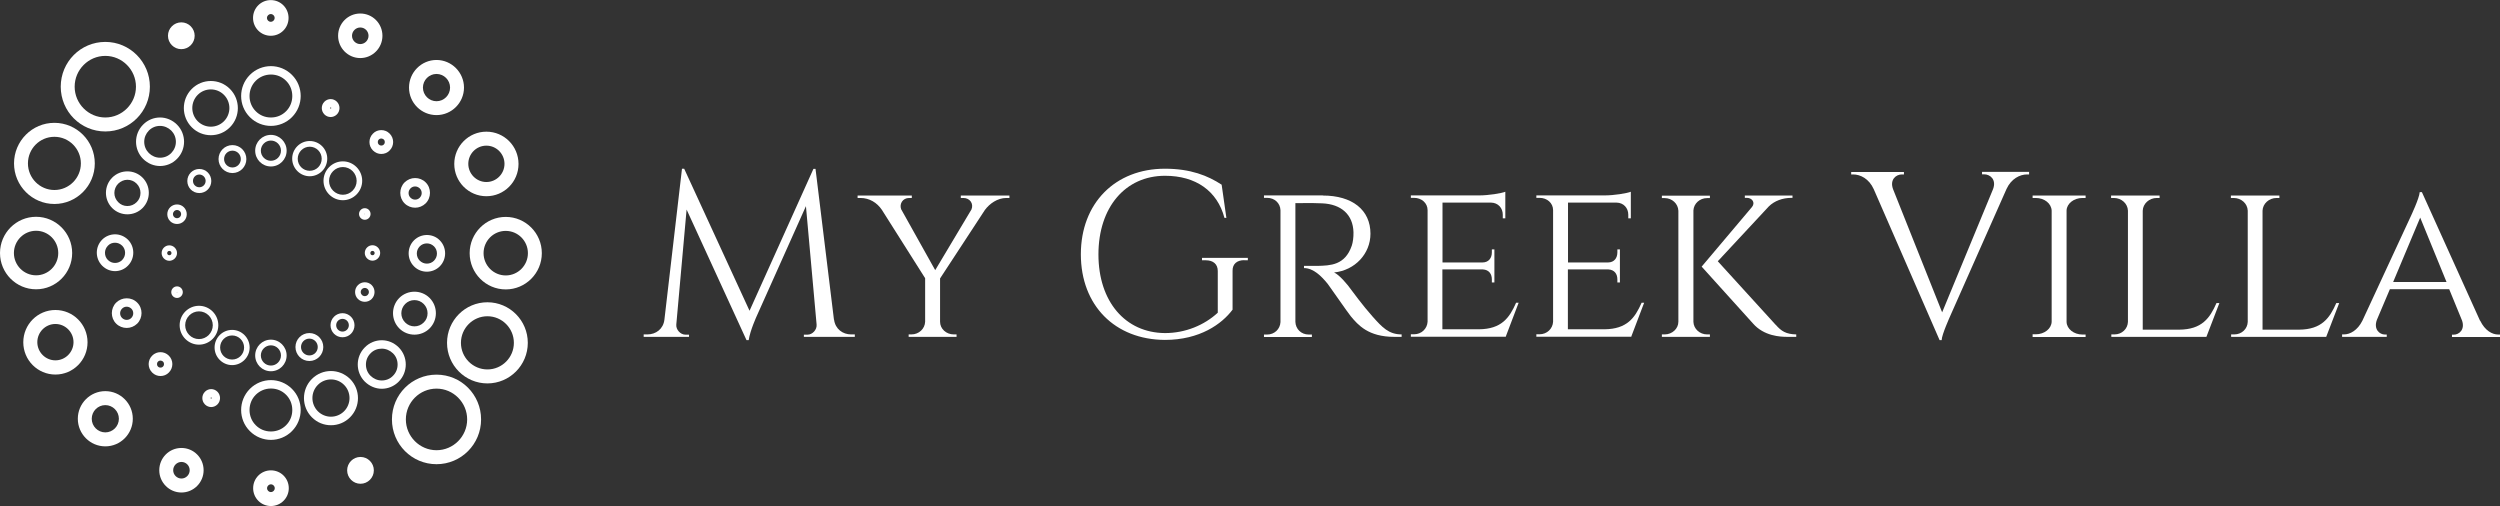 <svg width="326" height="66" viewBox="0 0 326 66" fill="none" xmlns="http://www.w3.org/2000/svg">
<rect x="0" y="0" width="326" height="66" fill="#333333" stroke="none"/>
<path d="M108.763 41.684C108.921 42.909 109.901 43.608 110.977 43.608H111.467V43.926H104.825V43.64H105.299C105.948 43.64 106.549 42.988 106.485 42.32L105.094 26.881L98.673 41.223C98.673 41.223 97.819 43.084 97.629 44.355H97.345L89.533 27.326L88.189 42.32C88.125 42.972 88.726 43.64 89.375 43.64H89.849V43.926H83.935V43.608H84.425C85.516 43.608 86.496 42.909 86.639 41.684L88.932 22H89.216L97.74 40.524L106.074 22.016H106.343L108.747 41.684H108.763Z" fill="white"/>
<path d="M131.629 25.498V25.816H131.234C130.064 25.816 129.036 26.563 128.435 27.374L122.584 36.31V41.955C122.584 42.877 123.39 43.608 124.371 43.608H124.734V43.926H118.488V43.608H118.851C119.832 43.608 120.607 42.861 120.638 41.955V36.278L114.993 27.358C114.36 26.42 113.364 25.816 112.21 25.816H111.83V25.498H118.899V25.816H118.551C117.729 25.816 117.254 26.563 117.507 27.279L121.951 35.229L126.679 27.311C126.996 26.547 126.458 25.816 125.636 25.816H125.288V25.498H131.645H131.629Z" fill="white"/>
<path d="M162.261 33.925C161.28 33.925 160.711 34.434 160.727 35.308V40.38C159.335 42.241 156.473 44.324 151.902 44.324C145.403 44.292 140.943 39.84 140.943 33.162C140.943 26.484 145.435 22 151.902 22C155.255 22 157.501 22.906 159.303 24.083L159.92 28.408H159.667C158.734 24.894 155.935 22.922 151.918 22.922C146.747 22.922 143.236 27.024 143.236 33.178C143.236 39.331 146.747 43.401 151.918 43.433C154.575 43.433 157.042 42.4 158.797 40.778V35.34C158.797 34.45 158.212 33.941 157.232 33.941H156.742V33.623H162.719V33.941H162.261V33.925Z" fill="white"/>
<path d="M172.493 25.498C176.336 25.498 178.708 27.375 178.708 30.475C178.708 33.083 176.7 35.245 173.964 35.531C174.628 35.833 175.656 36.994 176.32 37.948C176.32 37.948 177.727 39.872 178.993 41.287C180.242 42.686 181.096 43.608 182.772 43.608V43.926H181.807C178.423 43.926 177.095 42.384 176.13 41.224C175.782 40.81 173.379 37.328 173.141 37.026C172.303 35.992 171.26 34.959 170.042 34.959V34.673C170.042 34.673 170.785 34.673 171.781 34.673C173.474 34.625 175.387 34.609 176.273 32.033C176.415 31.604 176.51 30.952 176.494 30.284C176.431 27.979 174.897 26.627 172.43 26.516C170.706 26.436 169.22 26.516 168.919 26.484V41.971C168.951 42.893 169.662 43.624 170.659 43.624H171.07V43.942H164.823V43.624H165.234C166.199 43.624 166.927 42.909 166.974 42.003V27.406C166.942 26.5 166.215 25.8 165.234 25.8H164.823V25.482H172.509L172.493 25.498Z" fill="white"/>
<path d="M196.373 43.909H183.975V43.591H184.386C185.366 43.591 186.109 42.86 186.157 41.953V27.405C186.157 26.483 185.382 25.799 184.386 25.799H183.975V25.481H192.894C194.111 25.481 195.772 25.211 196.294 25.004V28.47H195.962V27.993C195.962 27.134 195.361 26.435 194.428 26.419H188.102V34.226H193.305C194.143 34.226 194.538 33.622 194.538 32.922V32.525H194.87V36.834H194.538V36.436C194.538 35.736 194.175 35.18 193.368 35.132H188.086V42.939H192.862C195.788 42.907 196.831 41.461 197.701 39.473H198.033L196.357 43.877L196.373 43.909Z" fill="white"/>
<path d="M212.739 43.909H200.341V43.591H200.752C201.732 43.591 202.476 42.86 202.523 41.953V27.405C202.523 26.483 201.748 25.799 200.752 25.799H200.341V25.481H209.26C210.478 25.481 212.138 25.211 212.66 25.004V28.47H212.328V27.993C212.328 27.134 211.727 26.435 210.794 26.419H204.468V34.226H209.671C210.509 34.226 210.905 33.622 210.905 32.922V32.525H211.237V36.834H210.905V36.436C210.905 35.736 210.541 35.18 209.734 35.132H204.452V42.939H209.228C212.154 42.907 213.198 41.461 214.067 39.473H214.399L212.723 43.877L212.739 43.909Z" fill="white"/>
<path d="M220.821 41.971C220.852 42.877 221.643 43.608 222.608 43.608H222.971V43.926H216.709V43.608H217.073C218.053 43.608 218.86 42.861 218.86 41.955V27.486C218.828 26.563 218.037 25.832 217.073 25.832H216.709V25.514H222.971V25.832H222.608C221.643 25.832 220.868 26.547 220.821 27.438V41.986V41.971ZM231.558 42.352C232.286 43.195 232.903 43.576 234.231 43.608V43.926H233.076C232.143 43.926 230.024 43.831 228.585 42.177L221.896 34.768L228.459 26.993C228.917 26.436 228.49 25.8 227.795 25.8H227.526V25.498H233.741V25.8H233.614C232.444 25.8 231.384 26.198 230.657 26.913L223.999 34.068L231.558 42.368V42.352Z" fill="white"/>
<path d="M264.594 22.428V22.746H264.325C263.392 22.746 262.269 23.302 261.652 24.638L254.315 41.19C254.315 41.19 253.192 43.67 253.192 44.354H252.923L244.336 24.67C243.719 23.302 242.596 22.746 241.648 22.746H241.395V22.428H248.274V22.746H248.005C247.214 22.746 246.408 23.446 246.85 24.654L253.255 40.729L259.897 24.654C260.356 23.43 259.533 22.73 258.727 22.73H258.458V22.412H264.625L264.594 22.428Z" fill="white"/>
<path d="M265.053 43.91V43.592H265.464C266.603 43.592 267.52 42.845 267.536 41.939V27.47C267.504 26.547 266.603 25.816 265.464 25.816H265.053V25.498H271.963V25.816H271.552C270.445 25.816 269.528 26.532 269.481 27.422V41.986C269.512 42.893 270.429 43.624 271.552 43.624H271.963V43.942H265.053V43.91Z" fill="white"/>
<path d="M289.407 39.522L287.715 43.926H275.317V43.608H275.728C276.708 43.608 277.452 42.877 277.483 41.971V27.47C277.452 26.547 276.645 25.816 275.649 25.816H275.285V25.498H281.611V25.816H281.247C280.251 25.816 279.444 26.563 279.413 27.47V42.988H284.188C287.114 42.956 288.158 41.509 289.028 39.522H289.375H289.407Z" fill="white"/>
<path d="M305.029 39.522L303.337 43.926H290.939V43.608H291.35C292.33 43.608 293.074 42.877 293.105 41.971V27.47C293.074 26.547 292.267 25.816 291.271 25.816H290.907V25.498H297.233V25.816H296.869C295.873 25.816 295.066 26.563 295.035 27.47V42.988H299.81C302.736 42.956 303.78 41.509 304.65 39.522H304.998H305.029Z" fill="white"/>
<path d="M323.422 41.827C324.039 43.099 324.972 43.624 325.779 43.624H326V43.942H319.738V43.64H319.975C320.671 43.64 321.461 42.972 321.05 41.795L319.374 37.709H311.641L309.949 41.7C309.49 42.924 310.281 43.624 310.992 43.624H311.23V43.926H305.41V43.608H305.647C306.454 43.608 307.419 43.083 308.051 41.827L314.361 28.217C314.361 28.217 315.484 25.848 315.531 25.053H315.816L323.391 41.811L323.422 41.827ZM319.026 36.771L315.594 28.376L312.068 36.771H319.026Z" fill="white"/>
<path d="M47.57 27.873C47.57 27.873 47.599 27.873 47.599 27.903C47.599 27.932 47.585 27.932 47.57 27.932C47.555 27.932 47.54 27.932 47.54 27.903C47.54 27.903 47.54 27.873 47.57 27.873ZM47.57 27.146C47.157 27.146 46.817 27.488 46.817 27.903C46.817 28.318 47.157 28.659 47.57 28.659C47.983 28.659 48.322 28.318 48.322 27.903C48.322 27.488 47.983 27.146 47.57 27.146Z" fill="white"/>
<path d="M48.572 32.718C48.734 32.718 48.852 32.836 48.852 32.999C48.852 33.163 48.734 33.281 48.572 33.281C48.409 33.281 48.291 33.163 48.291 32.999C48.291 32.836 48.409 32.718 48.572 32.718ZM48.572 31.977C48.011 31.977 47.568 32.436 47.568 32.985C47.568 33.533 48.026 33.993 48.572 33.993C49.118 33.993 49.575 33.533 49.575 32.985C49.575 32.436 49.118 31.977 48.572 31.977Z" fill="white"/>
<path d="M47.571 37.548C47.866 37.548 48.102 37.785 48.102 38.082C48.102 38.378 47.866 38.615 47.571 38.615C47.276 38.615 47.039 38.378 47.039 38.082C47.039 37.785 47.276 37.548 47.571 37.548ZM47.571 36.807C46.877 36.807 46.302 37.37 46.302 38.082C46.302 38.793 46.862 39.356 47.571 39.356C48.279 39.356 48.84 38.793 48.84 38.082C48.84 37.37 48.279 36.807 47.571 36.807Z" fill="white"/>
<path d="M44.663 41.579C45.12 41.579 45.489 41.949 45.489 42.409C45.489 42.868 45.12 43.239 44.663 43.239C44.206 43.239 43.837 42.868 43.837 42.409C43.837 41.949 44.206 41.579 44.663 41.579ZM44.663 40.838C43.808 40.838 43.1 41.534 43.1 42.409C43.1 43.283 43.793 43.98 44.663 43.98C45.533 43.98 46.227 43.283 46.227 42.409C46.227 41.549 45.519 40.838 44.663 40.838Z" fill="white"/>
<path d="M40.343 44.156C40.947 44.156 41.434 44.645 41.434 45.252C41.434 45.86 40.947 46.349 40.343 46.349C39.738 46.349 39.251 45.86 39.251 45.252C39.251 44.645 39.738 44.156 40.343 44.156ZM40.343 43.43C39.34 43.43 38.528 44.245 38.528 45.252C38.528 46.26 39.34 47.075 40.343 47.075C41.346 47.075 42.157 46.26 42.157 45.252C42.157 44.245 41.346 43.43 40.343 43.43Z" fill="white"/>
<path d="M35.327 45.032C36.049 45.032 36.639 45.625 36.639 46.351C36.639 47.077 36.049 47.67 35.327 47.67C34.604 47.67 34.014 47.077 34.014 46.351C34.014 45.625 34.604 45.032 35.327 45.032ZM35.327 44.291C34.191 44.291 33.276 45.21 33.276 46.351C33.276 47.492 34.191 48.411 35.327 48.411C36.462 48.411 37.377 47.492 37.377 46.351C37.377 45.225 36.462 44.291 35.327 44.291Z" fill="white"/>
<path d="M30.268 43.744C31.123 43.744 31.831 44.44 31.831 45.315C31.831 46.189 31.138 46.885 30.268 46.885C29.398 46.885 28.704 46.189 28.704 45.315C28.704 44.44 29.412 43.744 30.268 43.744ZM30.268 43.018C28.999 43.018 27.981 44.055 27.981 45.315C27.981 46.574 29.014 47.611 30.268 47.611C31.521 47.611 32.554 46.574 32.554 45.315C32.554 44.055 31.521 43.018 30.268 43.018Z" fill="white"/>
<path d="M25.947 40.601C26.935 40.601 27.747 41.416 27.747 42.409C27.747 43.402 26.935 44.217 25.947 44.217C24.959 44.217 24.148 43.402 24.148 42.409C24.148 41.416 24.959 40.601 25.947 40.601ZM25.947 39.875C24.561 39.875 23.425 41.016 23.425 42.409C23.425 43.802 24.561 44.943 25.947 44.943C27.334 44.943 28.469 43.802 28.469 42.409C28.469 41.016 27.334 39.875 25.947 39.875Z" fill="white"/>
<path d="M27.539 51.835C27.539 51.835 27.584 51.85 27.598 51.85C27.628 51.88 27.628 51.924 27.598 51.954C27.598 51.954 27.584 51.969 27.539 51.969C27.495 51.969 27.495 51.954 27.48 51.954C27.451 51.924 27.451 51.88 27.48 51.85C27.48 51.85 27.495 51.835 27.539 51.835ZM27.539 50.738C27.244 50.738 26.949 50.857 26.728 51.079C26.27 51.539 26.27 52.28 26.728 52.74C26.949 52.962 27.244 53.081 27.539 53.081C27.834 53.081 28.13 52.962 28.351 52.74C28.808 52.28 28.808 51.539 28.351 51.079C28.13 50.857 27.834 50.738 27.539 50.738Z" fill="white"/>
<path d="M20.93 47.019C20.93 47.019 21.136 47.033 21.254 47.152C21.372 47.27 21.387 47.404 21.387 47.478C21.387 47.552 21.372 47.685 21.254 47.804C21.136 47.922 21.004 47.937 20.93 47.937C20.856 47.937 20.723 47.922 20.605 47.804C20.487 47.685 20.473 47.552 20.473 47.478C20.473 47.404 20.487 47.27 20.605 47.152C20.723 47.033 20.856 47.019 20.93 47.019ZM20.93 45.922C20.532 45.922 20.133 46.07 19.838 46.381C19.234 46.989 19.234 47.967 19.838 48.575C20.148 48.886 20.532 49.034 20.93 49.034C21.328 49.034 21.726 48.886 22.021 48.575C22.626 47.967 22.626 46.989 22.021 46.381C21.712 46.07 21.313 45.922 20.93 45.922Z" fill="white"/>
<path d="M16.52 39.993C16.741 39.993 16.948 40.082 17.125 40.245C17.287 40.408 17.375 40.615 17.375 40.853C17.375 41.09 17.287 41.282 17.125 41.46C16.962 41.623 16.756 41.712 16.52 41.712C16.284 41.712 16.092 41.623 15.915 41.46C15.753 41.297 15.664 41.09 15.664 40.853C15.664 40.615 15.753 40.423 15.915 40.245C16.077 40.082 16.284 39.993 16.52 39.993ZM16.52 38.897C16.018 38.897 15.532 39.089 15.148 39.46C14.396 40.215 14.396 41.46 15.148 42.201C15.517 42.572 16.018 42.764 16.52 42.764C17.021 42.764 17.508 42.572 17.892 42.201C18.644 41.445 18.644 40.201 17.892 39.46C17.508 39.074 17.021 38.897 16.52 38.897Z" fill="white"/>
<path d="M15.002 31.651C15.355 31.651 15.665 31.785 15.931 32.037C16.181 32.288 16.314 32.615 16.314 32.97C16.314 33.326 16.181 33.637 15.931 33.904C15.68 34.156 15.355 34.289 15.002 34.289C14.648 34.289 14.338 34.156 14.072 33.904C13.822 33.652 13.689 33.326 13.689 32.97C13.689 32.615 13.822 32.303 14.072 32.037C14.323 31.77 14.648 31.651 15.002 31.651ZM15.002 30.555C14.397 30.555 13.777 30.792 13.32 31.251C12.391 32.185 12.391 33.711 13.32 34.645C13.792 35.119 14.397 35.356 15.002 35.356C15.606 35.356 16.226 35.119 16.683 34.645C17.612 33.711 17.612 32.185 16.683 31.251C16.211 30.792 15.606 30.555 15.002 30.555Z" fill="white"/>
<path d="M16.61 23.442C17.067 23.442 17.495 23.62 17.819 23.946C18.144 24.272 18.321 24.702 18.321 25.161C18.321 25.621 18.144 26.05 17.819 26.362C17.495 26.688 17.067 26.866 16.61 26.866C16.152 26.866 15.725 26.688 15.415 26.362C15.09 26.036 14.913 25.606 14.913 25.161C14.913 24.717 15.09 24.272 15.415 23.946C15.739 23.635 16.167 23.442 16.61 23.442ZM16.61 22.346C15.902 22.346 15.179 22.612 14.633 23.161C13.542 24.257 13.542 26.036 14.633 27.132C15.179 27.681 15.902 27.947 16.61 27.947C17.318 27.947 18.04 27.681 18.586 27.132C19.678 26.036 19.678 24.257 18.586 23.161C18.04 22.612 17.318 22.346 16.61 22.346Z" fill="white"/>
<path d="M20.871 16.417C21.417 16.417 21.933 16.639 22.331 17.024C22.715 17.41 22.936 17.928 22.936 18.492C22.936 19.055 22.715 19.559 22.331 19.959C21.933 20.359 21.431 20.566 20.871 20.566C20.31 20.566 19.809 20.344 19.411 19.959C19.027 19.573 18.806 19.055 18.806 18.492C18.806 17.928 19.027 17.425 19.411 17.024C19.809 16.624 20.31 16.417 20.871 16.417ZM20.871 15.32C20.074 15.32 19.263 15.632 18.658 16.254C17.434 17.484 17.434 19.485 18.658 20.715C19.278 21.337 20.074 21.648 20.871 21.648C21.668 21.648 22.479 21.337 23.084 20.715C24.308 19.485 24.308 17.484 23.084 16.254C22.479 15.646 21.668 15.32 20.871 15.32Z" fill="white"/>
<path d="M27.494 11.659C28.143 11.659 28.748 11.911 29.205 12.37C29.663 12.83 29.913 13.452 29.913 14.089C29.913 14.727 29.663 15.349 29.205 15.809C28.748 16.268 28.128 16.52 27.494 16.52C26.86 16.52 26.241 16.268 25.783 15.809C25.326 15.349 25.075 14.727 25.075 14.089C25.075 13.452 25.326 12.83 25.783 12.37C26.241 11.911 26.845 11.659 27.494 11.659ZM27.494 10.562C26.595 10.562 25.695 10.903 25.002 11.6C23.63 12.978 23.63 15.216 25.002 16.594C25.695 17.29 26.58 17.631 27.494 17.631C28.409 17.631 29.294 17.29 29.987 16.594C31.359 15.216 31.359 12.978 29.987 11.6C29.294 10.903 28.394 10.562 27.494 10.562Z" fill="white"/>
<path d="M35.327 9.72C36.08 9.72 36.773 10.001 37.304 10.535C37.835 11.068 38.115 11.765 38.115 12.521C38.115 13.276 37.835 13.973 37.304 14.506C36.773 15.04 36.08 15.321 35.327 15.321C34.575 15.321 33.882 15.04 33.351 14.506C32.82 13.973 32.539 13.276 32.539 12.521C32.539 11.765 32.82 11.068 33.351 10.535C33.867 10.016 34.575 9.72 35.327 9.72ZM35.327 8.623C34.339 8.623 33.336 9.008 32.584 9.764C31.064 11.29 31.064 13.765 32.584 15.277C33.336 16.033 34.339 16.418 35.327 16.418C36.316 16.418 37.319 16.033 38.071 15.277C39.59 13.751 39.59 11.276 38.071 9.764C37.319 9.008 36.316 8.623 35.327 8.623Z" fill="white"/>
<path d="M43.116 14.017C43.116 14.017 43.16 14.032 43.175 14.032C43.204 14.061 43.204 14.106 43.175 14.136C43.175 14.136 43.16 14.15 43.116 14.15C43.071 14.15 43.071 14.136 43.057 14.136C43.027 14.106 43.027 14.061 43.057 14.032C43.057 14.032 43.086 14.017 43.116 14.017ZM43.116 12.92C42.821 12.92 42.525 13.039 42.304 13.261C41.847 13.72 41.847 14.462 42.304 14.921C42.525 15.144 42.821 15.262 43.116 15.262C43.411 15.262 43.706 15.144 43.927 14.921C44.385 14.462 44.385 13.72 43.927 13.261C43.706 13.039 43.411 12.92 43.116 12.92Z" fill="white"/>
<path d="M49.722 18.061C49.722 18.061 49.928 18.076 50.046 18.195C50.164 18.313 50.179 18.447 50.179 18.521C50.179 18.595 50.164 18.728 50.046 18.847C49.928 18.965 49.796 18.98 49.722 18.98C49.648 18.98 49.515 18.965 49.397 18.847C49.279 18.728 49.265 18.595 49.265 18.521C49.265 18.447 49.279 18.313 49.397 18.195C49.515 18.076 49.648 18.061 49.722 18.061ZM49.722 16.965C49.324 16.965 48.925 17.113 48.63 17.424C48.026 18.032 48.026 19.01 48.63 19.617C48.94 19.929 49.324 20.077 49.722 20.077C50.12 20.077 50.518 19.929 50.813 19.617C51.418 19.01 51.418 18.032 50.813 17.424C50.504 17.113 50.12 16.965 49.722 16.965Z" fill="white"/>
<path d="M54.133 24.313C54.355 24.313 54.561 24.402 54.738 24.565C54.9 24.728 54.989 24.936 54.989 25.173C54.989 25.41 54.9 25.603 54.738 25.78C54.576 25.944 54.369 26.032 54.133 26.032C53.897 26.032 53.706 25.944 53.529 25.78C53.366 25.617 53.278 25.41 53.278 25.173C53.278 24.936 53.366 24.743 53.529 24.565C53.691 24.402 53.897 24.313 54.133 24.313ZM54.133 23.217C53.632 23.217 53.145 23.409 52.761 23.78C52.009 24.536 52.009 25.78 52.761 26.521C53.13 26.892 53.632 27.085 54.133 27.085C54.635 27.085 55.121 26.892 55.505 26.521C56.257 25.766 56.257 24.521 55.505 23.78C55.136 23.409 54.635 23.217 54.133 23.217Z" fill="white"/>
<path d="M55.666 31.739C56.02 31.739 56.329 31.873 56.595 32.124C56.846 32.376 56.978 32.702 56.978 33.058C56.978 33.414 56.846 33.725 56.595 33.992C56.344 34.244 56.02 34.377 55.666 34.377C55.312 34.377 55.002 34.244 54.736 33.992C54.486 33.74 54.353 33.414 54.353 33.058C54.353 32.702 54.486 32.391 54.736 32.124C54.987 31.873 55.312 31.739 55.666 31.739ZM55.666 30.643C55.061 30.643 54.441 30.88 53.984 31.339C53.055 32.273 53.055 33.799 53.984 34.733C54.456 35.207 55.061 35.429 55.666 35.429C56.27 35.429 56.89 35.192 57.347 34.733C58.276 33.799 58.276 32.273 57.347 31.339C56.89 30.865 56.27 30.643 55.666 30.643Z" fill="white"/>
<path d="M54.044 39.134C54.501 39.134 54.929 39.312 55.254 39.638C55.578 39.964 55.755 40.393 55.755 40.853C55.755 41.312 55.578 41.742 55.254 42.053C54.929 42.379 54.501 42.557 54.044 42.557C53.587 42.557 53.159 42.379 52.835 42.053C52.51 41.727 52.333 41.297 52.333 40.853C52.333 40.408 52.51 39.964 52.835 39.638C53.159 39.312 53.587 39.134 54.044 39.134ZM54.044 38.037C53.336 38.037 52.613 38.304 52.068 38.852C50.976 39.949 50.976 41.727 52.068 42.824C52.613 43.372 53.336 43.639 54.044 43.639C54.752 43.639 55.475 43.372 56.021 42.824C57.112 41.727 57.112 39.949 56.021 38.852C55.475 38.304 54.752 38.037 54.044 38.037Z" fill="white"/>
<path d="M49.782 45.464C50.328 45.464 50.844 45.686 51.242 46.071C51.641 46.457 51.847 46.975 51.847 47.538C51.847 48.102 51.641 48.605 51.242 49.006C50.859 49.406 50.343 49.613 49.782 49.613C49.222 49.613 48.72 49.391 48.322 49.006C47.924 48.62 47.717 48.102 47.717 47.538C47.717 46.975 47.924 46.471 48.322 46.071C48.705 45.671 49.222 45.464 49.782 45.464ZM49.782 44.367C48.986 44.367 48.174 44.678 47.57 45.301C46.345 46.531 46.345 48.531 47.57 49.761C48.189 50.369 48.986 50.695 49.782 50.695C50.579 50.695 51.39 50.384 51.995 49.761C53.219 48.531 53.219 46.531 51.995 45.301C51.375 44.678 50.579 44.367 49.782 44.367Z" fill="white"/>
<path d="M43.158 49.477C43.807 49.477 44.412 49.729 44.869 50.189C45.327 50.648 45.577 51.271 45.577 51.908C45.577 52.545 45.327 53.167 44.869 53.627C44.412 54.086 43.793 54.338 43.158 54.338C42.524 54.338 41.905 54.086 41.447 53.627C40.99 53.167 40.739 52.545 40.739 51.908C40.739 51.271 40.99 50.648 41.447 50.189C41.905 49.729 42.524 49.477 43.158 49.477ZM43.158 48.381C42.259 48.381 41.359 48.722 40.666 49.418C39.294 50.796 39.294 53.034 40.666 54.412C41.359 55.109 42.244 55.45 43.158 55.45C44.073 55.45 44.958 55.109 45.651 54.412C47.023 53.034 47.023 50.796 45.651 49.418C44.958 48.736 44.058 48.381 43.158 48.381Z" fill="white"/>
<path d="M35.327 50.663C36.08 50.663 36.773 50.945 37.304 51.478C37.835 52.012 38.115 52.708 38.115 53.464C38.115 54.22 37.835 54.916 37.304 55.45C36.773 55.983 36.08 56.265 35.327 56.265C34.575 56.265 33.882 55.983 33.351 55.45C32.82 54.916 32.539 54.22 32.539 53.464C32.539 52.708 32.82 52.012 33.351 51.478C33.882 50.959 34.575 50.663 35.327 50.663ZM35.327 49.566C34.339 49.566 33.336 49.952 32.584 50.708C31.064 52.234 31.064 54.709 32.584 56.22C33.336 56.976 34.339 57.361 35.327 57.361C36.316 57.361 37.319 56.976 38.071 56.22C39.59 54.694 39.59 52.219 38.071 50.708C37.319 49.952 36.316 49.566 35.327 49.566Z" fill="white"/>
<path d="M47.008 59.586C46.049 59.586 45.268 60.371 45.268 61.335C45.268 62.298 46.049 63.083 47.008 63.083C47.967 63.083 48.749 62.298 48.749 61.335C48.749 60.371 47.967 59.586 47.008 59.586Z" fill="white"/>
<path d="M35.327 63.157C35.607 63.157 35.828 63.379 35.828 63.661C35.828 63.942 35.607 64.165 35.327 64.165C35.046 64.165 34.825 63.942 34.825 63.661C34.825 63.379 35.061 63.157 35.327 63.157ZM35.327 61.334C34.043 61.334 33.011 62.371 33.011 63.661C33.011 64.95 34.043 65.987 35.327 65.987C36.61 65.987 37.657 64.95 37.657 63.661C37.657 62.371 36.624 61.334 35.327 61.334Z" fill="white"/>
<path d="M23.66 60.237C24.264 60.237 24.736 60.726 24.736 61.319C24.736 61.911 24.25 62.4 23.66 62.4C23.07 62.4 22.583 61.911 22.583 61.319C22.583 60.726 23.07 60.237 23.66 60.237ZM23.66 58.414C22.052 58.414 20.769 59.718 20.769 61.319C20.769 62.919 22.067 64.223 23.66 64.223C25.253 64.223 26.551 62.919 26.551 61.319C26.551 59.703 25.253 58.414 23.66 58.414Z" fill="white"/>
<path d="M13.733 52.827C14.706 52.827 15.503 53.627 15.503 54.605C15.503 55.583 14.706 56.383 13.733 56.383C12.759 56.383 11.963 55.583 11.963 54.605C11.963 53.627 12.759 52.827 13.733 52.827ZM13.733 51.004C11.756 51.004 10.148 52.619 10.148 54.605C10.148 56.591 11.756 58.206 13.733 58.206C15.709 58.206 17.317 56.591 17.317 54.605C17.317 52.619 15.709 51.004 13.733 51.004Z" fill="white"/>
<path d="M7.226 42.247C8.524 42.247 9.586 43.314 9.586 44.618C9.586 45.922 8.524 46.989 7.226 46.989C5.928 46.989 4.866 45.922 4.866 44.618C4.866 43.314 5.928 42.247 7.226 42.247ZM7.226 40.424C4.91 40.424 3.037 42.306 3.037 44.633C3.037 46.959 4.91 48.841 7.226 48.841C9.542 48.841 11.415 46.959 11.415 44.633C11.415 42.306 9.542 40.424 7.226 40.424Z" fill="white"/>
<path d="M4.705 30.092C6.298 30.092 7.596 31.396 7.596 32.997C7.596 34.597 6.298 35.901 4.705 35.901C3.112 35.901 1.814 34.597 1.814 32.997C1.814 31.396 3.112 30.092 4.705 30.092ZM4.705 28.27C2.109 28.27 0 30.389 0 32.997C0 35.605 2.109 37.724 4.705 37.724C7.301 37.724 9.411 35.605 9.411 32.997C9.411 30.389 7.301 28.27 4.705 28.27Z" fill="white"/>
<path d="M7.095 17.84C8.998 17.84 10.546 19.396 10.546 21.308C10.546 23.22 8.998 24.776 7.095 24.776C5.192 24.776 3.643 23.22 3.643 21.308C3.643 19.396 5.177 17.84 7.095 17.84ZM7.095 16.018C4.189 16.018 1.829 18.389 1.829 21.308C1.829 24.227 4.189 26.599 7.095 26.599C10.001 26.599 12.361 24.227 12.361 21.308C12.361 18.389 10.001 16.018 7.095 16.018Z" fill="white"/>
<path d="M13.732 7.288C15.93 7.288 17.73 9.096 17.73 11.304C17.73 13.512 15.93 15.32 13.732 15.32C11.535 15.32 9.735 13.512 9.735 11.304C9.735 9.096 11.535 7.288 13.732 7.288ZM13.732 5.465C10.517 5.465 7.921 8.073 7.921 11.304C7.921 14.534 10.517 17.142 13.732 17.142C16.948 17.142 19.544 14.534 19.544 11.304C19.544 8.088 16.948 5.465 13.732 5.465Z" fill="white"/>
<path d="M23.644 2.914C22.685 2.914 21.903 3.699 21.903 4.663C21.903 5.626 22.685 6.411 23.644 6.411C24.603 6.411 25.384 5.626 25.384 4.663C25.384 3.699 24.603 2.914 23.644 2.914Z" fill="white"/>
<path d="M35.312 1.834C35.592 1.834 35.813 2.057 35.813 2.338C35.813 2.62 35.592 2.842 35.312 2.842C35.032 2.842 34.81 2.62 34.81 2.338C34.81 2.057 35.046 1.834 35.312 1.834ZM35.312 0.012C34.029 0.012 32.996 1.049 32.996 2.338C32.996 3.628 34.029 4.665 35.312 4.665C36.595 4.665 37.628 3.628 37.628 2.338C37.628 1.049 36.595 0.012 35.312 0.012Z" fill="white"/>
<path d="M46.979 3.584C47.584 3.584 48.056 4.074 48.056 4.666C48.056 5.259 47.569 5.748 46.979 5.748C46.389 5.748 45.902 5.259 45.902 4.666C45.902 4.074 46.389 3.584 46.979 3.584ZM46.979 1.762C45.371 1.762 44.088 3.066 44.088 4.666C44.088 6.267 45.386 7.571 46.979 7.571C48.572 7.571 49.87 6.267 49.87 4.666C49.87 3.051 48.572 1.762 46.979 1.762Z" fill="white"/>
<path d="M56.92 9.643C57.894 9.643 58.69 10.443 58.69 11.421C58.69 12.399 57.894 13.2 56.92 13.2C55.947 13.2 55.15 12.399 55.15 11.421C55.15 10.443 55.947 9.643 56.92 9.643ZM56.92 7.82C54.944 7.82 53.336 9.436 53.336 11.421C53.336 13.407 54.944 15.008 56.92 15.008C58.897 15.008 60.505 13.392 60.505 11.421C60.505 9.45 58.897 7.82 56.92 7.82Z" fill="white"/>
<path d="M63.426 18.993C64.724 18.993 65.786 20.06 65.786 21.364C65.786 22.668 64.724 23.735 63.426 23.735C62.128 23.735 61.066 22.668 61.066 21.364C61.066 20.06 62.114 18.993 63.426 18.993ZM63.426 17.17C61.111 17.17 59.237 19.052 59.237 21.379C59.237 23.705 61.111 25.587 63.426 25.587C65.742 25.587 67.615 23.705 67.615 21.379C67.615 19.052 65.742 17.17 63.426 17.17Z" fill="white"/>
<path d="M65.948 30.108C67.541 30.108 68.84 31.412 68.84 33.013C68.84 34.613 67.541 35.917 65.948 35.917C64.355 35.917 63.057 34.613 63.057 33.013C63.057 31.412 64.341 30.108 65.948 30.108ZM65.948 28.285C63.352 28.285 61.243 30.404 61.243 33.013C61.243 35.621 63.352 37.74 65.948 37.74C68.544 37.74 70.654 35.621 70.654 33.013C70.654 30.404 68.544 28.285 65.948 28.285Z" fill="white"/>
<path d="M63.559 41.239C65.462 41.239 67.01 42.795 67.01 44.706C67.01 46.618 65.462 48.174 63.559 48.174C61.656 48.174 60.107 46.618 60.107 44.706C60.107 42.795 61.656 41.239 63.559 41.239ZM63.559 39.416C60.653 39.416 58.293 41.787 58.293 44.706C58.293 47.626 60.653 49.997 63.559 49.997C66.465 49.997 68.825 47.626 68.825 44.706C68.825 41.787 66.465 39.416 63.559 39.416Z" fill="white"/>
<path d="M56.921 50.676C59.119 50.676 60.918 52.484 60.918 54.692C60.918 56.9 59.119 58.708 56.921 58.708C54.723 58.708 52.924 56.9 52.924 54.692C52.924 52.469 54.723 50.676 56.921 50.676ZM56.921 48.853C53.705 48.853 51.109 51.462 51.109 54.692C51.109 57.923 53.705 60.531 56.921 60.531C60.136 60.531 62.733 57.923 62.733 54.692C62.733 51.462 60.136 48.853 56.921 48.853Z" fill="white"/>
<path d="M23.085 38.068C23.085 38.068 23.114 38.068 23.114 38.098C23.114 38.127 23.099 38.127 23.085 38.127C23.07 38.127 23.055 38.127 23.055 38.098C23.055 38.098 23.055 38.068 23.085 38.068ZM23.085 37.342C22.671 37.342 22.332 37.683 22.332 38.098C22.332 38.513 22.671 38.854 23.085 38.854C23.498 38.854 23.837 38.513 23.837 38.098C23.837 37.683 23.498 37.342 23.085 37.342Z" fill="white"/>
<path d="M22.081 32.719C22.243 32.719 22.361 32.837 22.361 33C22.361 33.163 22.243 33.282 22.081 33.282C21.918 33.282 21.8 33.163 21.8 33C21.8 32.852 21.918 32.719 22.081 32.719ZM22.081 31.992C21.52 31.992 21.077 32.452 21.077 33C21.077 33.549 21.535 34.008 22.081 34.008C22.627 34.008 23.084 33.549 23.084 33C23.084 32.452 22.627 31.992 22.081 31.992Z" fill="white"/>
<path d="M23.084 27.385C23.38 27.385 23.616 27.622 23.616 27.918C23.616 28.215 23.38 28.452 23.084 28.452C22.789 28.452 22.553 28.215 22.553 27.918C22.553 27.637 22.789 27.385 23.084 27.385ZM23.084 26.658C22.391 26.658 21.815 27.222 21.815 27.933C21.815 28.645 22.376 29.208 23.084 29.208C23.793 29.208 24.353 28.645 24.353 27.933C24.353 27.236 23.793 26.658 23.084 26.658Z" fill="white"/>
<path d="M25.989 22.759C26.447 22.759 26.815 23.13 26.815 23.589C26.815 24.049 26.447 24.419 25.989 24.419C25.532 24.419 25.163 24.049 25.163 23.589C25.163 23.13 25.532 22.759 25.989 22.759ZM25.989 22.033C25.134 22.033 24.426 22.73 24.426 23.604C24.426 24.478 25.119 25.175 25.989 25.175C26.86 25.175 27.553 24.478 27.553 23.604C27.553 22.73 26.86 22.033 25.989 22.033Z" fill="white"/>
<path d="M30.311 19.646C30.916 19.646 31.403 20.135 31.403 20.743C31.403 21.35 30.916 21.839 30.311 21.839C29.707 21.839 29.22 21.35 29.22 20.743C29.22 20.135 29.692 19.646 30.311 19.646ZM30.311 18.92C29.308 18.92 28.497 19.735 28.497 20.743C28.497 21.75 29.308 22.566 30.311 22.566C31.314 22.566 32.126 21.75 32.126 20.743C32.126 19.735 31.314 18.92 30.311 18.92Z" fill="white"/>
<path d="M35.327 18.329C36.049 18.329 36.639 18.922 36.639 19.648C36.639 20.374 36.049 20.967 35.327 20.967C34.604 20.967 34.014 20.374 34.014 19.648C34.014 18.922 34.604 18.329 35.327 18.329ZM35.327 17.588C34.191 17.588 33.276 18.507 33.276 19.648C33.276 20.789 34.191 21.708 35.327 21.708C36.462 21.708 37.377 20.789 37.377 19.648C37.377 18.507 36.448 17.588 35.327 17.588Z" fill="white"/>
<path d="M40.387 19.13C41.242 19.13 41.95 19.826 41.95 20.701C41.95 21.575 41.257 22.271 40.387 22.271C39.517 22.271 38.823 21.575 38.823 20.701C38.823 19.841 39.531 19.13 40.387 19.13ZM40.387 18.389C39.118 18.389 38.101 19.426 38.101 20.686C38.101 21.945 39.133 22.983 40.387 22.983C41.641 22.983 42.673 21.96 42.673 20.686C42.673 19.411 41.641 18.389 40.387 18.389Z" fill="white"/>
<path d="M44.708 21.782C45.696 21.782 46.507 22.597 46.507 23.59C46.507 24.583 45.696 25.398 44.708 25.398C43.72 25.398 42.908 24.583 42.908 23.59C42.908 22.597 43.72 21.782 44.708 21.782ZM44.708 21.041C43.321 21.041 42.185 22.182 42.185 23.575C42.185 24.968 43.321 26.109 44.708 26.109C46.094 26.109 47.23 24.968 47.23 23.575C47.23 22.182 46.094 21.041 44.708 21.041Z" fill="white"/>
</svg>
